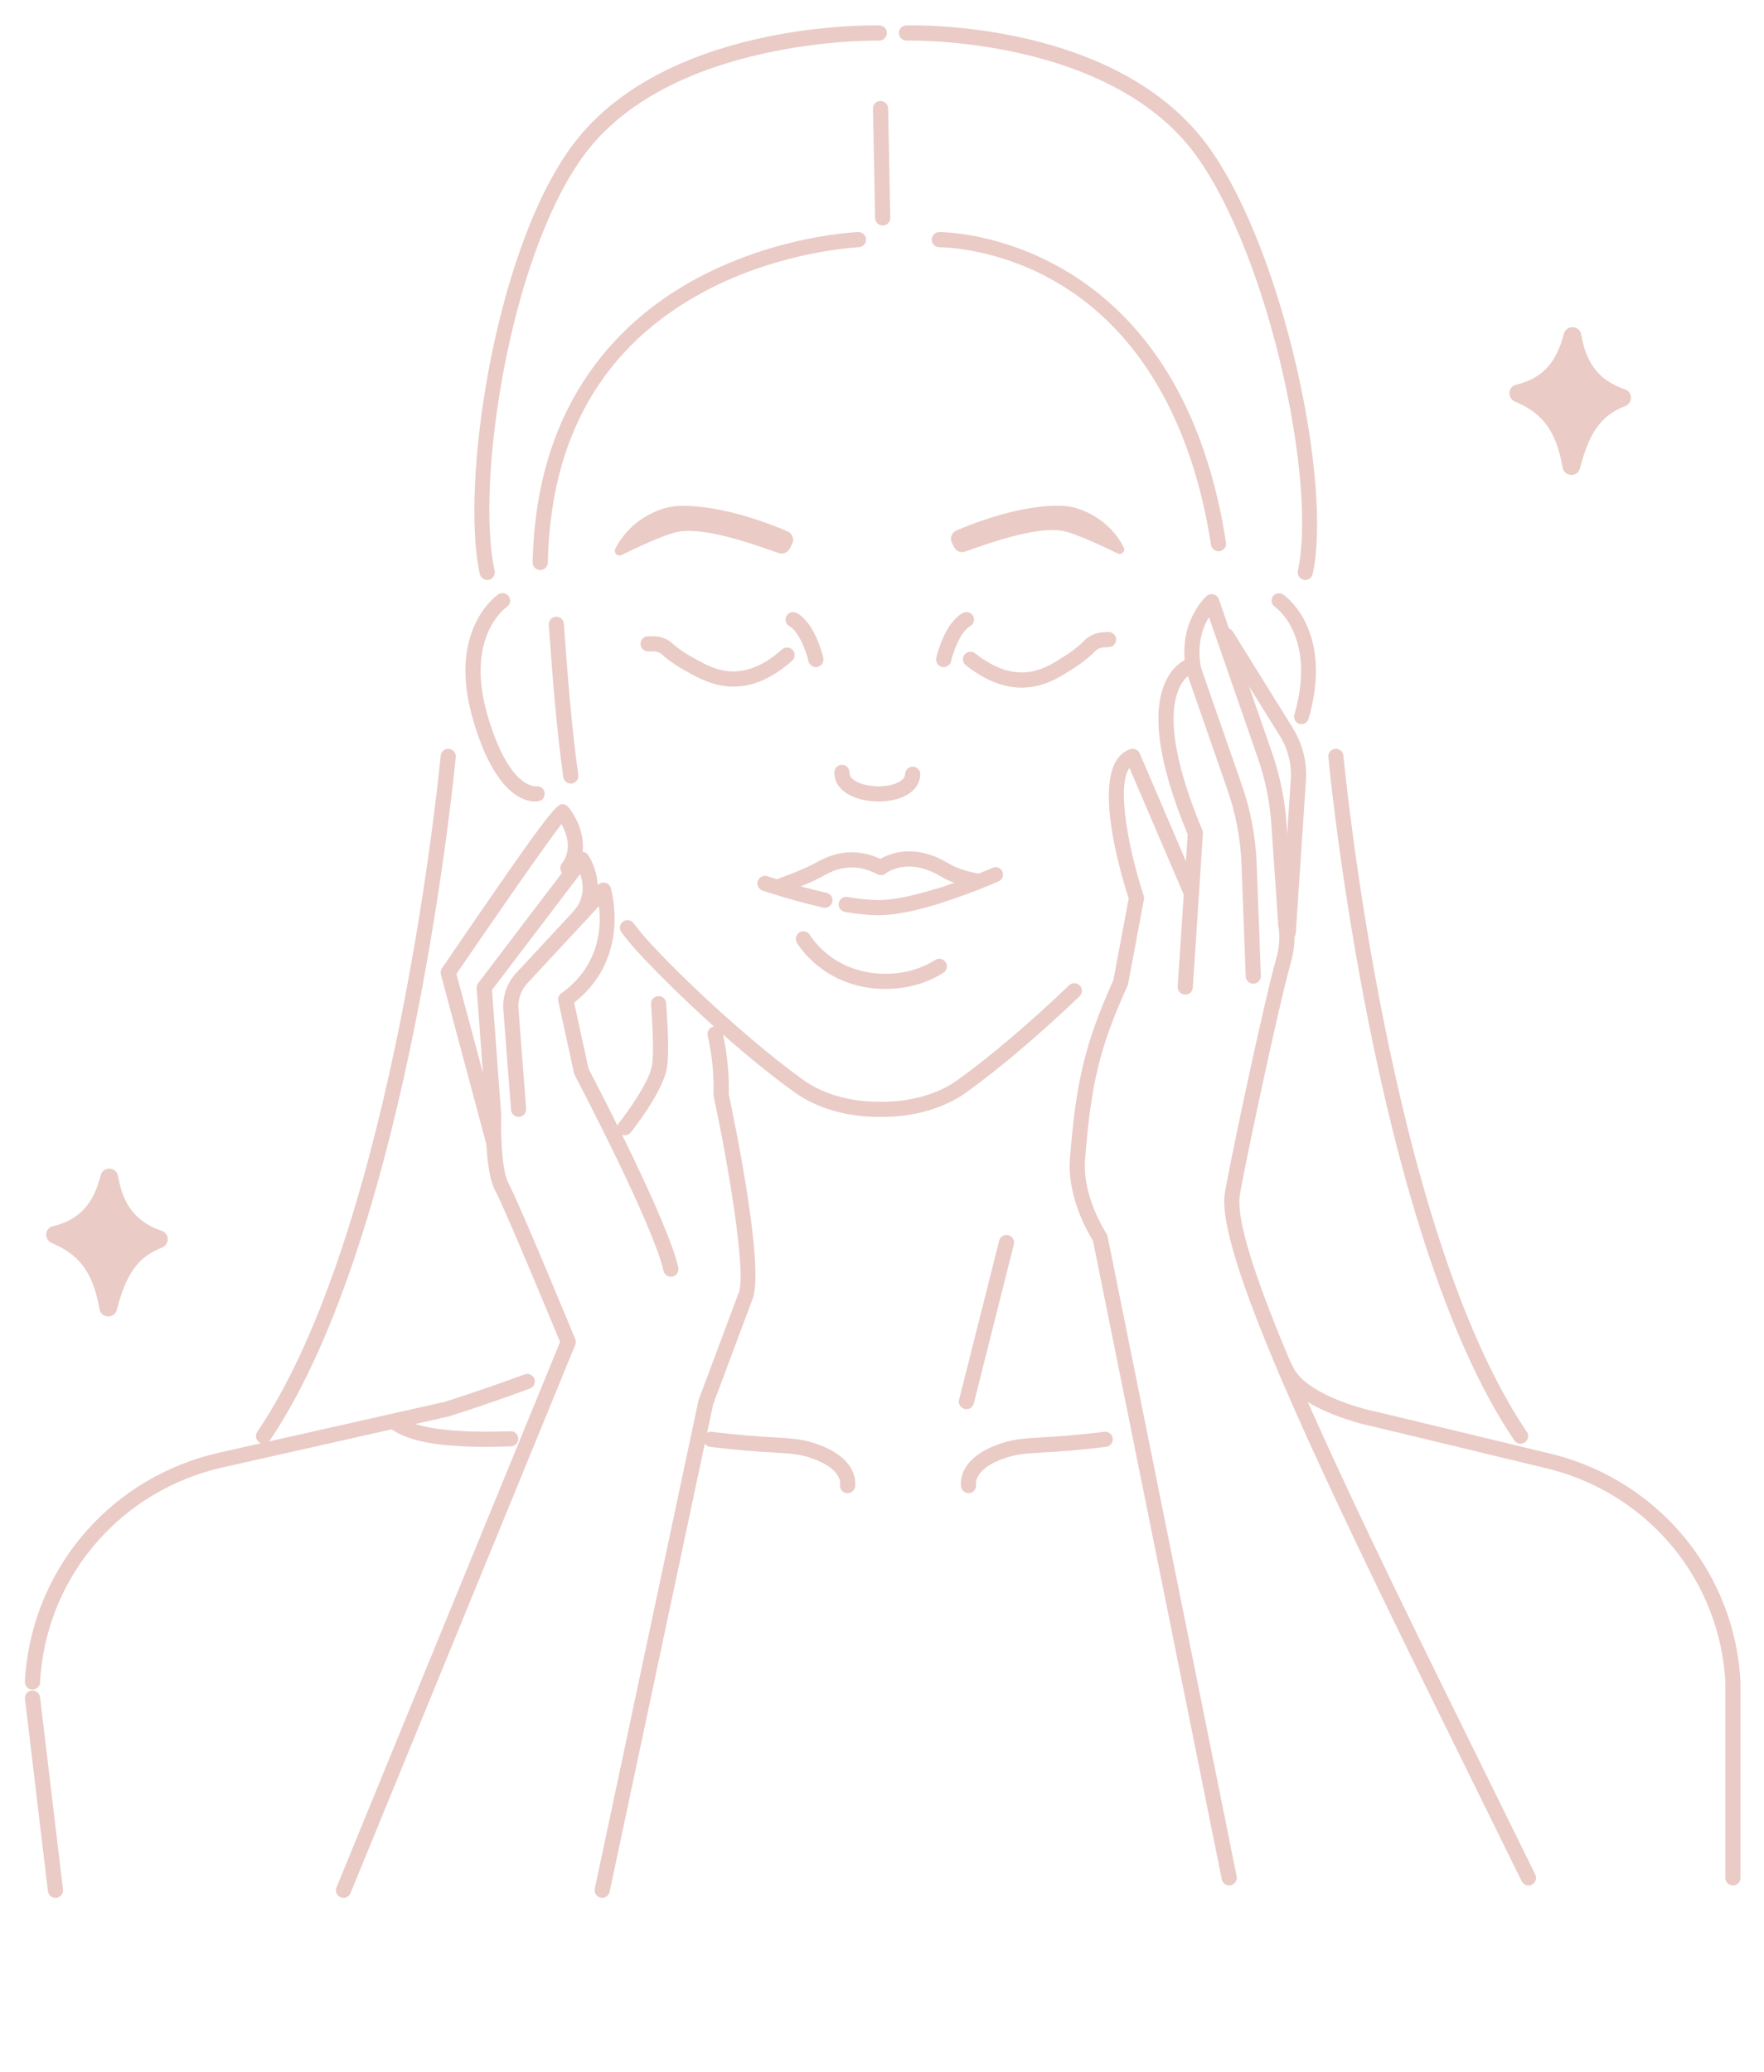<?xml version="1.0" encoding="utf-8"?>
<!-- Generator: Adobe Illustrator 16.0.0, SVG Export Plug-In . SVG Version: 6.00 Build 0)  -->
<!DOCTYPE svg PUBLIC "-//W3C//DTD SVG 1.1//EN" "http://www.w3.org/Graphics/SVG/1.1/DTD/svg11.dtd">
<svg version="1.1" id="Calque_1" xmlns="http://www.w3.org/2000/svg" xmlns:xlink="http://www.w3.org/1999/xlink" x="0px" y="0px"
	 width="263px" height="309px" viewBox="0 0 263 309" enable-background="new 0 0 263 309" xml:space="preserve">
<g>
	<path fill="#EACBC6" d="M4.846,251.956c-0.01,0-0.02-0.001-0.029-0.001c-0.624-0.016-1.115-0.534-1.101-1.156
		c0,0,0.013-0.534,0.099-1.472c1.471-16.003,13.071-29.147,28.864-32.708l33.661-7.589c3.867-1.232,7.863-2.606,11.877-4.085
		c0.586-0.217,1.234,0.084,1.45,0.67c0.216,0.585-0.084,1.234-0.669,1.449c-4.063,1.496-8.105,2.887-12.02,4.133
		c-0.03,0.01-0.063,0.019-0.094,0.025l-33.709,7.6c-14.835,3.344-25.73,15.687-27.111,30.712c-0.076,0.825-0.09,1.302-0.09,1.322
		C5.958,251.47,5.456,251.956,4.846,251.956z"/>
	<path fill="#EACBC6" d="M85.102,116.847c-0.553,0-1.036-0.405-1.117-0.968c-1.002-6.968-1.645-15.373-2.166-22.704
		c-0.045-0.622,0.424-1.161,1.045-1.207c0.622-0.041,1.162,0.425,1.207,1.047c0.521,7.292,1.158,15.649,2.15,22.542
		c0.088,0.617-0.34,1.19-0.957,1.278C85.209,116.844,85.155,116.847,85.102,116.847z"/>
	<path fill="#EACBC6" d="M131.055,166.553c-4.824,0-9.287-1.299-12.575-3.658c-8.001-5.745-17.292-14.41-22.949-20.451
		c-1.019-1.087-1.985-2.239-2.878-3.426c-0.375-0.498-0.275-1.207,0.224-1.581c0.497-0.377,1.206-0.275,1.581,0.224
		c0.844,1.122,1.76,2.212,2.722,3.24c6.603,7.05,15.903,15.34,22.618,20.16c2.906,2.086,6.902,3.233,11.258,3.233
		c0.017,0,0.045,0.005,0.051,0c0.623,0,1.128,0.504,1.129,1.128c0.001,0.623-0.504,1.129-1.127,1.131
		C131.09,166.553,131.073,166.553,131.055,166.553z"/>
	<path fill="#EACBC6" d="M131.496,166.553c-0.018,0-0.035,0-0.053,0c-0.624-0.002-1.128-0.508-1.128-1.131
		c0.002-0.624,0.508-1.128,1.13-1.128c0.022,0.006,0.034,0,0.052,0c4.354,0,8.351-1.147,11.258-3.233
		c4.828-3.468,10.894-8.619,16.64-14.135c0.449-0.43,1.164-0.417,1.597,0.033c0.432,0.45,0.417,1.165-0.033,1.597
		c-5.819,5.586-11.975,10.813-16.887,14.339C140.784,165.254,136.319,166.553,131.496,166.553z"/>
	<path fill="#EACBC6" d="M79.758,119.518c-1.638,0-6.05-1.122-9.271-12.331c-3.799-13.212,3.496-18.346,3.809-18.558
		c0.514-0.351,1.217-0.216,1.568,0.3c0.349,0.514,0.217,1.213-0.295,1.565c-0.258,0.18-6.234,4.512-2.912,16.069
		c3.2,11.13,7.199,10.682,7.242,10.686c0.601-0.081,1.184,0.314,1.293,0.911c0.108,0.598-0.251,1.169-0.844,1.302
		C80.256,119.482,80.051,119.518,79.758,119.518z"/>
	<path fill="#EACBC6" d="M194.044,107.979c-0.101,0-0.203-0.014-0.306-0.043c-0.585-0.169-0.924-0.78-0.756-1.365
		c3.33-11.579-2.664-15.919-2.922-16.099c-0.497-0.347-0.624-1.032-0.279-1.532c0.344-0.499,1.023-0.63,1.525-0.289
		c0.312,0.212,7.59,5.336,3.797,18.528C194.965,107.663,194.524,107.979,194.044,107.979z"/>
	<path fill="#EACBC6" d="M130.983,119.518c-1.695,0-3.408-0.387-4.65-1.147c-1.281-0.785-1.969-1.93-1.935-3.22
		c0.017-0.613,0.519-1.1,1.128-1.1c0.011,0,0.021,0,0.031,0c0.623,0.017,1.115,0.536,1.099,1.158
		c-0.005,0.173-0.019,0.699,0.856,1.235c1.648,1.01,4.813,1.094,6.512,0.171c0.902-0.489,0.916-1.016,0.92-1.188
		c0.016-0.613,0.519-1.1,1.129-1.1c0.01,0,0.02,0,0.029,0.001c0.624,0.016,1.116,0.534,1.1,1.158
		c-0.033,1.291-0.779,2.397-2.1,3.114C133.969,119.216,132.483,119.518,130.983,119.518z"/>
	<path fill="#EACBC6" d="M139.734,134.761c-0.472,0-0.907-0.304-1.054-0.778c-0.18-0.582,0.146-1.199,0.729-1.379
		c4.523-1.395,8.543-3.181,8.584-3.198c0.555-0.247,1.209,0.001,1.457,0.558s-0.002,1.21-0.559,1.458
		c-0.168,0.074-4.184,1.858-8.832,3.291C139.952,134.745,139.841,134.761,139.734,134.761z"/>
	<path fill="#EACBC6" d="M130.954,136.478c-1.379,0-3.054-0.166-4.979-0.493c-0.614-0.104-1.028-0.687-0.925-1.302
		c0.105-0.615,0.688-1.023,1.303-0.925c1.801,0.307,3.35,0.461,4.602,0.461c2.076,0,4.918-0.552,8.447-1.64
		c0.596-0.184,1.229,0.149,1.412,0.745c0.184,0.597-0.15,1.229-0.746,1.412C136.321,135.892,133.254,136.478,130.954,136.478z"/>
	<path fill="#EACBC6" d="M122.993,135.368c-0.083,0-0.166-0.009-0.25-0.027c-4.709-1.064-8.875-2.479-9.051-2.539
		c-0.59-0.201-0.906-0.842-0.705-1.433s0.844-0.906,1.434-0.704c0.042,0.014,4.233,1.436,8.819,2.472
		c0.608,0.139,0.99,0.742,0.853,1.352C123.973,135.013,123.508,135.368,122.993,135.368z"/>
	<path fill="#EACBC6" d="M116.549,133.165c-0.471,0-0.91-0.298-1.069-0.769c-0.2-0.591,0.118-1.231,0.708-1.431
		c0.035-0.013,3.461-1.176,5.773-2.485c3.006-1.702,6.208-1.839,9.301-0.408c1.405-0.814,5.027-2.279,9.816,0.487
		c0.969,0.559,2.066,1.192,4.828,1.72c0.611,0.117,1.014,0.708,0.896,1.321s-0.707,1.018-1.321,0.897
		c-3.136-0.599-4.464-1.366-5.532-1.983c-4.748-2.739-7.869-0.291-7.899-0.266c-0.353,0.286-0.843,0.33-1.241,0.12
		c-2.601-1.384-5.203-1.358-7.735,0.076c-2.502,1.417-6.015,2.609-6.163,2.659C116.792,133.146,116.668,133.165,116.549,133.165z"/>
	<path fill="#EACBC6" d="M132.024,147.468c-9.113,0-13.055-6.617-13.219-6.898c-0.313-0.54-0.129-1.23,0.41-1.544
		c0.538-0.314,1.228-0.129,1.542,0.407l0,0c0.139,0.236,3.492,5.776,11.267,5.776c2.744,0,5.24-0.693,7.418-2.062
		c0.525-0.33,1.225-0.173,1.557,0.355s0.173,1.225-0.355,1.557C138.1,146.657,135.2,147.468,132.024,147.468z"/>
	<path fill="#EACBC6" d="M142.262,81.604c0.299,0.592,0.988,0.871,1.613,0.649c4.853-1.719,11.442-3.946,15.051-2.976
		c2.015,0.541,5.634,2.239,7.721,3.258c0.585,0.286,1.186-0.346,0.889-0.926c-2.09-4.088-6.181-5.951-8.794-6.164
		c0,0-5.974-0.696-16.153,3.665c-0.702,0.302-1.013,1.129-0.669,1.811L142.262,81.604z"/>
	<path fill="#EACBC6" d="M117.743,81.802c-0.306,0.609-1.015,0.896-1.658,0.669c-4.992-1.769-11.771-4.06-15.483-3.062
		c-2.072,0.558-5.796,2.305-7.942,3.353c-0.602,0.294-1.221-0.356-0.916-0.953c2.152-4.205,6.36-6.122,9.049-6.341
		c0,0,6.145-0.718,16.617,3.771c0.723,0.31,1.042,1.161,0.688,1.861L117.743,81.802z"/>
	<path fill="#EACBC6" d="M109.361,102.384c-2.923,0-5.208-1.271-6.653-2.076l-0.457-0.252c-1.091-0.589-2.017-1.2-3.002-1.981
		c-0.176-0.142-0.311-0.265-0.423-0.377c-0.355-0.356-0.859-0.56-1.384-0.56c-0.001,0-0.002,0-0.002,0h-0.814
		c-0.624,0-1.13-0.506-1.13-1.129c0-0.624,0.506-1.13,1.13-1.13h0.813c0.002,0,0.004,0,0.004,0c1.119,0,2.206,0.445,2.981,1.223
		c0.062,0.062,0.138,0.13,0.233,0.207c0.873,0.692,1.697,1.236,2.666,1.76l0.483,0.266c2.56,1.425,6.843,3.808,12.79-1.496
		c0.466-0.416,1.178-0.374,1.595,0.091c0.415,0.466,0.374,1.18-0.091,1.594C114.81,101.458,111.854,102.384,109.361,102.384z"/>
	<path fill="#EACBC6" d="M152.333,102.539c-2.363,0-5.159-0.831-8.34-3.339c-0.489-0.387-0.574-1.097-0.188-1.586
		s1.098-0.575,1.586-0.188c6.259,4.933,10.39,2.288,12.857,0.708l0.465-0.295c0.935-0.581,1.723-1.174,2.558-1.924
		c0.093-0.082,0.161-0.153,0.218-0.218c0.727-0.824,1.785-1.335,2.905-1.404l0.812-0.05c0.628-0.032,1.158,0.437,1.196,1.059
		c0.038,0.623-0.436,1.158-1.058,1.197l-0.813,0.049c-0.525,0.031-1.018,0.267-1.35,0.644c-0.107,0.121-0.235,0.255-0.404,0.405
		c-0.934,0.841-1.821,1.508-2.873,2.16l-0.439,0.279C157.976,100.99,155.557,102.539,152.333,102.539z"/>
	<path fill="#EACBC6" d="M144.403,222.653c-0.519,0-0.979-0.348-1.093-0.871c-0.039-0.183-0.88-4.465,6.356-6.673
		c1.78-0.544,3.406-0.64,5.867-0.785c2.082-0.123,4.932-0.292,9.102-0.818c0.613-0.082,1.184,0.358,1.262,0.979
		c0.078,0.618-0.359,1.184-0.979,1.262c-4.244,0.537-7.139,0.708-9.251,0.832c-2.382,0.141-3.819,0.226-5.343,0.69
		c-5.129,1.566-4.817,3.963-4.801,4.063c0.094,0.604-0.307,1.19-0.906,1.303C144.545,222.647,144.473,222.653,144.403,222.653z"/>
	<path fill="#EACBC6" d="M126.365,222.671c-0.079,0-0.16-0.008-0.241-0.025c-0.601-0.131-0.984-0.718-0.869-1.317
		c0.021-0.149,0.271-2.511-4.803-4.06c-1.522-0.465-2.96-0.55-5.341-0.69c-2.114-0.124-5.008-0.295-9.252-0.832
		c-0.619-0.078-1.057-0.644-0.979-1.262s0.651-1.059,1.262-0.979c4.169,0.526,7.021,0.695,9.102,0.818
		c2.462,0.146,4.088,0.241,5.868,0.785c7.236,2.208,6.395,6.491,6.355,6.673C127.352,222.311,126.884,222.671,126.365,222.671z"/>
	<path fill="#EACBC6" d="M72.481,215.75c-7.096,0-11.608-0.844-14.064-2.604c-0.506-0.363-0.623-1.068-0.26-1.576
		c0.365-0.507,1.07-0.622,1.576-0.259c2.366,1.697,7.877,2.411,16.377,2.114c0.608-0.064,1.146,0.465,1.168,1.09
		c0.021,0.622-0.466,1.146-1.09,1.167C74.881,215.727,73.647,215.75,72.481,215.75z"/>
	<path fill="#EACBC6" d="M80.545,85.004c-0.008,0-0.016,0-0.023,0c-0.624-0.013-1.119-0.528-1.105-1.152
		C79.922,59.322,93.12,47.228,104.102,41.4c11.836-6.28,23.369-6.773,23.854-6.791c0.604-0.038,1.146,0.464,1.169,1.087
		c0.023,0.623-0.463,1.146-1.085,1.171c-0.114,0.004-11.567,0.503-22.95,6.565c-15.15,8.068-23.029,21.684-23.416,40.465
		C81.661,84.514,81.159,85.004,80.545,85.004z"/>
	<path fill="#EACBC6" d="M181.67,82.205c-0.547,0-1.027-0.398-1.114-0.957c-2.84-18.387-10.733-31.886-22.83-39.039
		c-9.146-5.406-17.585-5.334-17.665-5.341c-0.658-0.011-1.137-0.489-1.146-1.111c-0.011-0.623,0.484-1.137,1.107-1.147
		c0.369-0.016,35.602-0.099,42.766,46.295c0.096,0.616-0.327,1.192-0.943,1.287C181.786,82.201,181.728,82.205,181.67,82.205z"/>
	<path fill="#EACBC6" d="M131.606,33.627c-0.613,0-1.117-0.491-1.129-1.107l-0.322-16.313c-0.012-0.624,0.484-1.139,1.107-1.151
		c0.602,0.012,1.139,0.483,1.15,1.106l0.322,16.314c0.013,0.623-0.483,1.139-1.107,1.151
		C131.621,33.627,131.613,33.627,131.606,33.627z"/>
	<path fill="#EACBC6" d="M72.639,86.481c-0.519,0-0.985-0.359-1.102-0.885c-2.898-13.084,2.047-47.381,13.376-63.339
		c13.521-19.046,44.896-18.496,46.22-18.464c0.623,0.016,1.117,0.533,1.102,1.156s-0.561,1.1-1.156,1.102
		c-0.314-0.007-31.502-0.547-44.324,17.515C75.741,39.08,70.928,72.402,73.743,85.107c0.135,0.609-0.25,1.212-0.858,1.347
		C72.801,86.473,72.72,86.481,72.639,86.481z"/>
	<path fill="#EACBC6" d="M194.604,86.481c-0.081,0-0.162-0.009-0.245-0.027c-0.608-0.135-0.993-0.738-0.858-1.347
		c2.864-12.928-4.16-46.418-14.998-61.683C165.684,5.369,135.479,6.04,135.178,6.052c-0.621,0.003-1.143-0.472-1.162-1.096
		c-0.018-0.623,0.472-1.144,1.095-1.162c1.296-0.043,31.71-0.727,45.233,18.323c11.126,15.67,18.316,50.143,15.361,63.479
		C195.588,86.122,195.122,86.481,194.604,86.481z"/>
	<path fill="#EACBC6" d="M100.031,190.389c-0.516,0-0.981-0.355-1.101-0.879c-1.607-7.068-13.129-28.979-13.244-29.199
		c-0.048-0.09-0.083-0.186-0.104-0.285l-2.345-10.74c-0.096-0.44,0.08-0.896,0.446-1.159c5.771-4.135,5.989-9.951,5.621-13.008
		L78.61,146.641c-0.941,1.015-1.419,2.386-1.313,3.765l1.146,14.918c0.049,0.621-0.417,1.164-1.039,1.212
		c-0.621,0.064-1.164-0.418-1.212-1.039l-1.146-14.918c-0.154-2.004,0.541-3.999,1.908-5.473l12.197-13.142
		c0.273-0.295,0.686-0.421,1.076-0.334c0.392,0.088,0.707,0.379,0.828,0.763c0.033,0.105,3.145,10.404-5.457,17.121l2.157,9.881
		c1.075,2.047,11.754,22.479,13.377,29.614c0.139,0.608-0.242,1.214-0.851,1.352C100.198,190.38,100.114,190.389,100.031,190.389z"
		/>
	<path fill="#EACBC6" d="M51.215,283.005c-0.143,0-0.287-0.026-0.428-0.085c-0.577-0.236-0.853-0.896-0.617-1.473l33.329-81.33
		c-1.218-2.949-8.329-20.13-9.655-22.55c-1.559-2.848-1.402-10.073-1.369-11.162l-1.404-19.046c-0.02-0.274,0.062-0.547,0.228-0.767
		l14.555-19.145c0.222-0.292,0.558-0.477,0.94-0.444c0.366,0.013,0.704,0.204,0.904,0.511c1.236,1.896,2.71,6.413-0.563,9.938
		c-0.424,0.458-1.139,0.483-1.596,0.06c-0.457-0.425-0.483-1.139-0.06-1.596c1.773-1.91,1.513-4.146,1.034-5.606l-13.159,17.309
		l1.376,18.68c0.003,0.039,0.004,0.08,0.002,0.119c-0.068,2.119-0.006,8.057,1.093,10.063c1.503,2.745,9.595,22.369,9.938,23.203
		c0.113,0.275,0.113,0.584,0.001,0.859l-33.505,81.76C52.082,282.741,51.66,283.005,51.215,283.005z"/>
	<path fill="#EACBC6" d="M89.784,283.005c-0.077,0-0.156-0.008-0.234-0.024c-0.611-0.13-1-0.729-0.871-1.34l15.449-72.763
		c0.012-0.055,0.027-0.109,0.047-0.161l5.83-15.599c0.016-0.043,0.035-0.086,0.057-0.128c1.373-2.626-1.522-19.538-3.67-29.581
		c-0.023-0.104-0.03-0.214-0.022-0.321c0.003-0.036,0.259-3.728-0.854-8.653c-0.139-0.608,0.244-1.213,0.852-1.351
		c0.611-0.134,1.213,0.244,1.351,0.853c1.068,4.727,0.958,8.332,0.915,9.151c1.018,4.776,5.508,26.618,3.468,30.876l-5.78,15.465
		L90.887,282.11C90.776,282.641,90.306,283.005,89.784,283.005z"/>
	<path fill="#EACBC6" d="M93.149,169.302c-0.248,0-0.496-0.081-0.705-0.248c-0.486-0.39-0.565-1.101-0.176-1.587
		c1.229-1.536,4.512-6.073,4.938-8.583c0.238-1.408,0.188-4.651-0.143-9.134c-0.047-0.622,0.42-1.163,1.043-1.209
		c0.619-0.06,1.162,0.421,1.209,1.043c0.354,4.793,0.394,8.05,0.117,9.677c-0.609,3.602-5.205,9.373-5.401,9.617
		C93.808,169.156,93.479,169.302,93.149,169.302z"/>
	<path fill="#EACBC6" d="M73.653,171.658c-0.498,0-0.954-0.333-1.09-0.837l-6.827-25.504c-0.085-0.318-0.028-0.656,0.157-0.928
		c16.859-24.746,17.227-24.664,18.201-24.438c0.24,0.055,0.457,0.188,0.615,0.377c1.508,1.804,3.627,6.175,0.858,9.807
		c-0.378,0.496-1.087,0.593-1.583,0.214c-0.496-0.378-0.592-1.087-0.213-1.582c1.597-2.095,0.707-4.51-0.062-5.882
		c-2.61,3.38-10.49,14.767-15.659,22.348l6.693,25.003c0.162,0.603-0.195,1.222-0.799,1.383
		C73.848,171.646,73.75,171.658,73.653,171.658z"/>
	<g>
		<g>
			<path fill="#EACBC6" d="M183.268,281.15c-0.526,0-0.998-0.369-1.105-0.905l-19.206-95.236c-0.692-1.099-3.874-6.49-3.433-12.22
				c0.887-11.546,2.282-17.297,6.475-26.628l2.281-12.185c-1.279-3.938-6.105-20.12,0.244-22.26
				c0.558-0.187,1.166,0.085,1.398,0.626l8.748,20.419c0.07,0.164,0.102,0.342,0.089,0.52l-0.919,13.981
				c-0.041,0.622-0.577,1.102-1.201,1.052c-0.623-0.04-1.094-0.578-1.053-1.201l0.902-13.711l-8.094-18.891
				c-1.969,2.715-0.104,12.303,2.121,19.034c0.06,0.182,0.072,0.375,0.037,0.563l-2.359,12.601c-0.017,0.089-0.044,0.174-0.08,0.256
				c-4.158,9.23-5.461,14.575-6.339,25.997c-0.424,5.518,3.149,10.933,3.185,10.987c0.082,0.122,0.14,0.259,0.168,0.403
				l19.249,95.445c0.123,0.611-0.272,1.208-0.884,1.331C183.417,281.144,183.342,281.15,183.268,281.15z"/>
			<path fill="#EACBC6" d="M186.856,146.684c-0.604,0-1.105-0.479-1.128-1.087l-0.628-16.713c-0.142-3.783-0.844-7.514-2.087-11.089
				l-5.906-16.979c-0.39,0.334-0.847,0.857-1.235,1.668c-1.342,2.796-1.844,8.762,3.387,21.312c0.066,0.16,0.096,0.334,0.084,0.508
				l-0.583,8.978c-0.04,0.622-0.58,1.098-1.2,1.054c-0.621-0.041-1.094-0.578-1.053-1.2l0.565-8.716
				c-4.425-10.695-5.487-18.456-3.159-23.068c1.344-2.659,3.329-3.214,3.551-3.269c0.566-0.137,1.145,0.176,1.336,0.726
				l6.347,18.247c1.317,3.786,2.062,7.738,2.212,11.746l0.627,16.712c0.023,0.623-0.463,1.146-1.086,1.171
				C186.884,146.684,186.87,146.684,186.856,146.684z"/>
			<path fill="#EACBC6" d="M227.884,281.15c-0.417,0-0.818-0.231-1.015-0.632c-2.358-4.808-4.767-9.692-7.181-14.589
				c-19.626-39.804-38.163-77.4-37.12-87.68c0.205-2.015,5.721-28.278,7.752-35.468c0.438-1.55,0.529-3.145,0.273-4.738
				c-0.1-0.615,0.319-1.196,0.936-1.294c0.609-0.106,1.195,0.319,1.293,0.935c0.31,1.922,0.199,3.843-0.329,5.712
				c-2.015,7.129-7.476,33.099-7.678,35.082c-0.978,9.634,18.277,48.686,36.899,86.452c2.414,4.898,4.823,9.784,7.182,14.593
				c0.275,0.561,0.044,1.237-0.516,1.512C228.221,281.114,228.051,281.15,227.884,281.15z"/>
			<path fill="#EACBC6" d="M191.708,138.994c-0.588,0-1.084-0.457-1.125-1.053l-1.034-15.033c-0.231-3.36-0.907-6.678-2.011-9.862
				l-7.285-21.021c-0.895,1.451-1.877,3.986-1.19,7.575c0.117,0.613-0.284,1.205-0.897,1.322s-1.204-0.284-1.32-0.897
				c-1.371-7.168,2.883-10.986,3.064-11.146c0.283-0.247,0.67-0.337,1.033-0.242c0.363,0.097,0.654,0.367,0.777,0.723l7.952,22.947
				c1.169,3.372,1.886,6.888,2.13,10.447l1.034,15.033c0.043,0.622-0.427,1.16-1.05,1.204
				C191.76,138.993,191.733,138.994,191.708,138.994z"/>
			<path fill="#EACBC6" d="M192.067,140.188c-0.024,0-0.05-0.001-0.075-0.003c-0.622-0.041-1.093-0.579-1.052-1.201l1.506-22.713
				c0.154-2.313-0.412-4.576-1.636-6.546l-8.904-14.332c-0.329-0.53-0.167-1.227,0.363-1.556c0.529-0.326,1.226-0.166,1.556,0.363
				l8.904,14.333c1.475,2.373,2.156,5.1,1.971,7.887l-1.506,22.713C193.154,139.73,192.657,140.188,192.067,140.188z"/>
		</g>
	</g>
	<path fill="#EACBC6" d="M39.293,215.285c-0.218,0-0.438-0.063-0.632-0.194c-0.517-0.35-0.652-1.051-0.303-1.568
		c20.7-30.598,27.278-100.139,27.343-100.838c0.057-0.621,0.609-1.07,1.229-1.021c0.621,0.057,1.078,0.606,1.021,1.228
		c-0.064,0.704-6.696,70.819-27.721,101.897C40.011,215.111,39.656,215.285,39.293,215.285z"/>
	<path fill="#EACBC6" d="M226.705,215.285c-0.362,0-0.718-0.174-0.937-0.497c-21.025-31.078-27.656-101.193-27.721-101.897
		c-0.058-0.621,0.399-1.171,1.021-1.228c0.623-0.047,1.17,0.4,1.227,1.021c0.064,0.699,6.644,70.24,27.344,100.838
		c0.35,0.518,0.213,1.219-0.303,1.568C227.142,215.223,226.922,215.285,226.705,215.285z"/>
	<path fill="#EACBC6" d="M140.698,99.476c-0.083,0-0.168-0.009-0.253-0.028c-0.607-0.14-0.987-0.745-0.849-1.353
		c0.121-0.527,1.258-5.194,3.943-6.685c0.547-0.299,1.233-0.106,1.536,0.439c0.302,0.545,0.105,1.232-0.439,1.536
		c-1.537,0.853-2.591,4.131-2.838,5.213C141.678,99.122,141.213,99.476,140.698,99.476z"/>
	<path fill="#EACBC6" d="M121.638,99.476c-0.515,0-0.979-0.354-1.1-0.876c-0.373-1.613-1.473-4.456-2.839-5.214
		c-0.545-0.304-0.741-0.991-0.439-1.536c0.303-0.546,0.988-0.74,1.536-0.439c2.686,1.49,3.823,6.157,3.944,6.685
		c0.139,0.606-0.241,1.212-0.849,1.352C121.807,99.466,121.721,99.476,121.638,99.476z"/>
	<path fill="#EACBC6" d="M144.089,210.134c-0.092,0-0.185-0.011-0.276-0.034c-0.605-0.152-0.972-0.766-0.82-1.371l5.975-23.717
		c0.152-0.604,0.766-0.968,1.37-0.819c0.604,0.153,0.972,0.767,0.819,1.371l-5.974,23.717
		C145.054,209.793,144.594,210.134,144.089,210.134z"/>
	<path fill="#EACBC6" d="M8.266,283.005c-0.564,0-1.051-0.422-1.12-0.996l-3.421-28.671c-0.074-0.619,0.368-1.181,0.987-1.255
		c0.622-0.07,1.181,0.369,1.255,0.988l3.421,28.671c0.074,0.619-0.368,1.181-0.987,1.255C8.355,283.002,8.31,283.005,8.266,283.005z
		"/>
	<path fill="#EACBC6" d="M258.366,281.15c-0.624,0-1.13-0.506-1.13-1.129v-29.194l0,0c-0.001,0-0.015-0.477-0.089-1.292
		c-1.382-15.026-12.277-27.369-27.113-30.713l-25.095-6.052c-0.429-0.082-11.714-2.321-14.264-8.109
		c-0.251-0.57,0.007-1.236,0.578-1.488c0.571-0.251,1.237,0.008,1.489,0.578c1.723,3.914,9.734,6.245,12.675,6.813l25.13,6.059
		c15.777,3.557,27.377,16.702,28.848,32.706c0.086,0.937,0.1,1.471,0.1,1.471v29.223C259.495,280.645,258.989,281.15,258.366,281.15
		z"/>
	<path fill="#EACBC6" d="M15.011,175.269c-1.047,4.03-2.964,6.592-7.125,7.582c-1.243,0.295-1.349,2.006-0.172,2.507
		c3.805,1.617,6.096,3.974,7.119,9.856c0.242,1.391,2.226,1.48,2.579,0.113c1.357-5.258,3.1-7.892,6.73-9.281
		c1.163-0.445,1.171-2.084-0.006-2.491c-4.15-1.436-5.82-4.133-6.543-8.187C17.343,173.959,15.372,173.882,15.011,175.269z"/>
	<path fill="#EACBC6" d="M233.159,49.787c-1.047,4.03-2.965,6.593-7.125,7.582c-1.244,0.296-1.349,2.006-0.172,2.507
		c3.805,1.617,6.096,3.974,7.119,9.856c0.242,1.391,2.227,1.48,2.578,0.113c1.357-5.257,3.102-7.892,6.73-9.281
		c1.165-0.445,1.172-2.084-0.006-2.491c-4.148-1.436-5.818-4.132-6.542-8.187C235.49,48.478,233.519,48.4,233.159,49.787z"/>
</g>
</svg>
